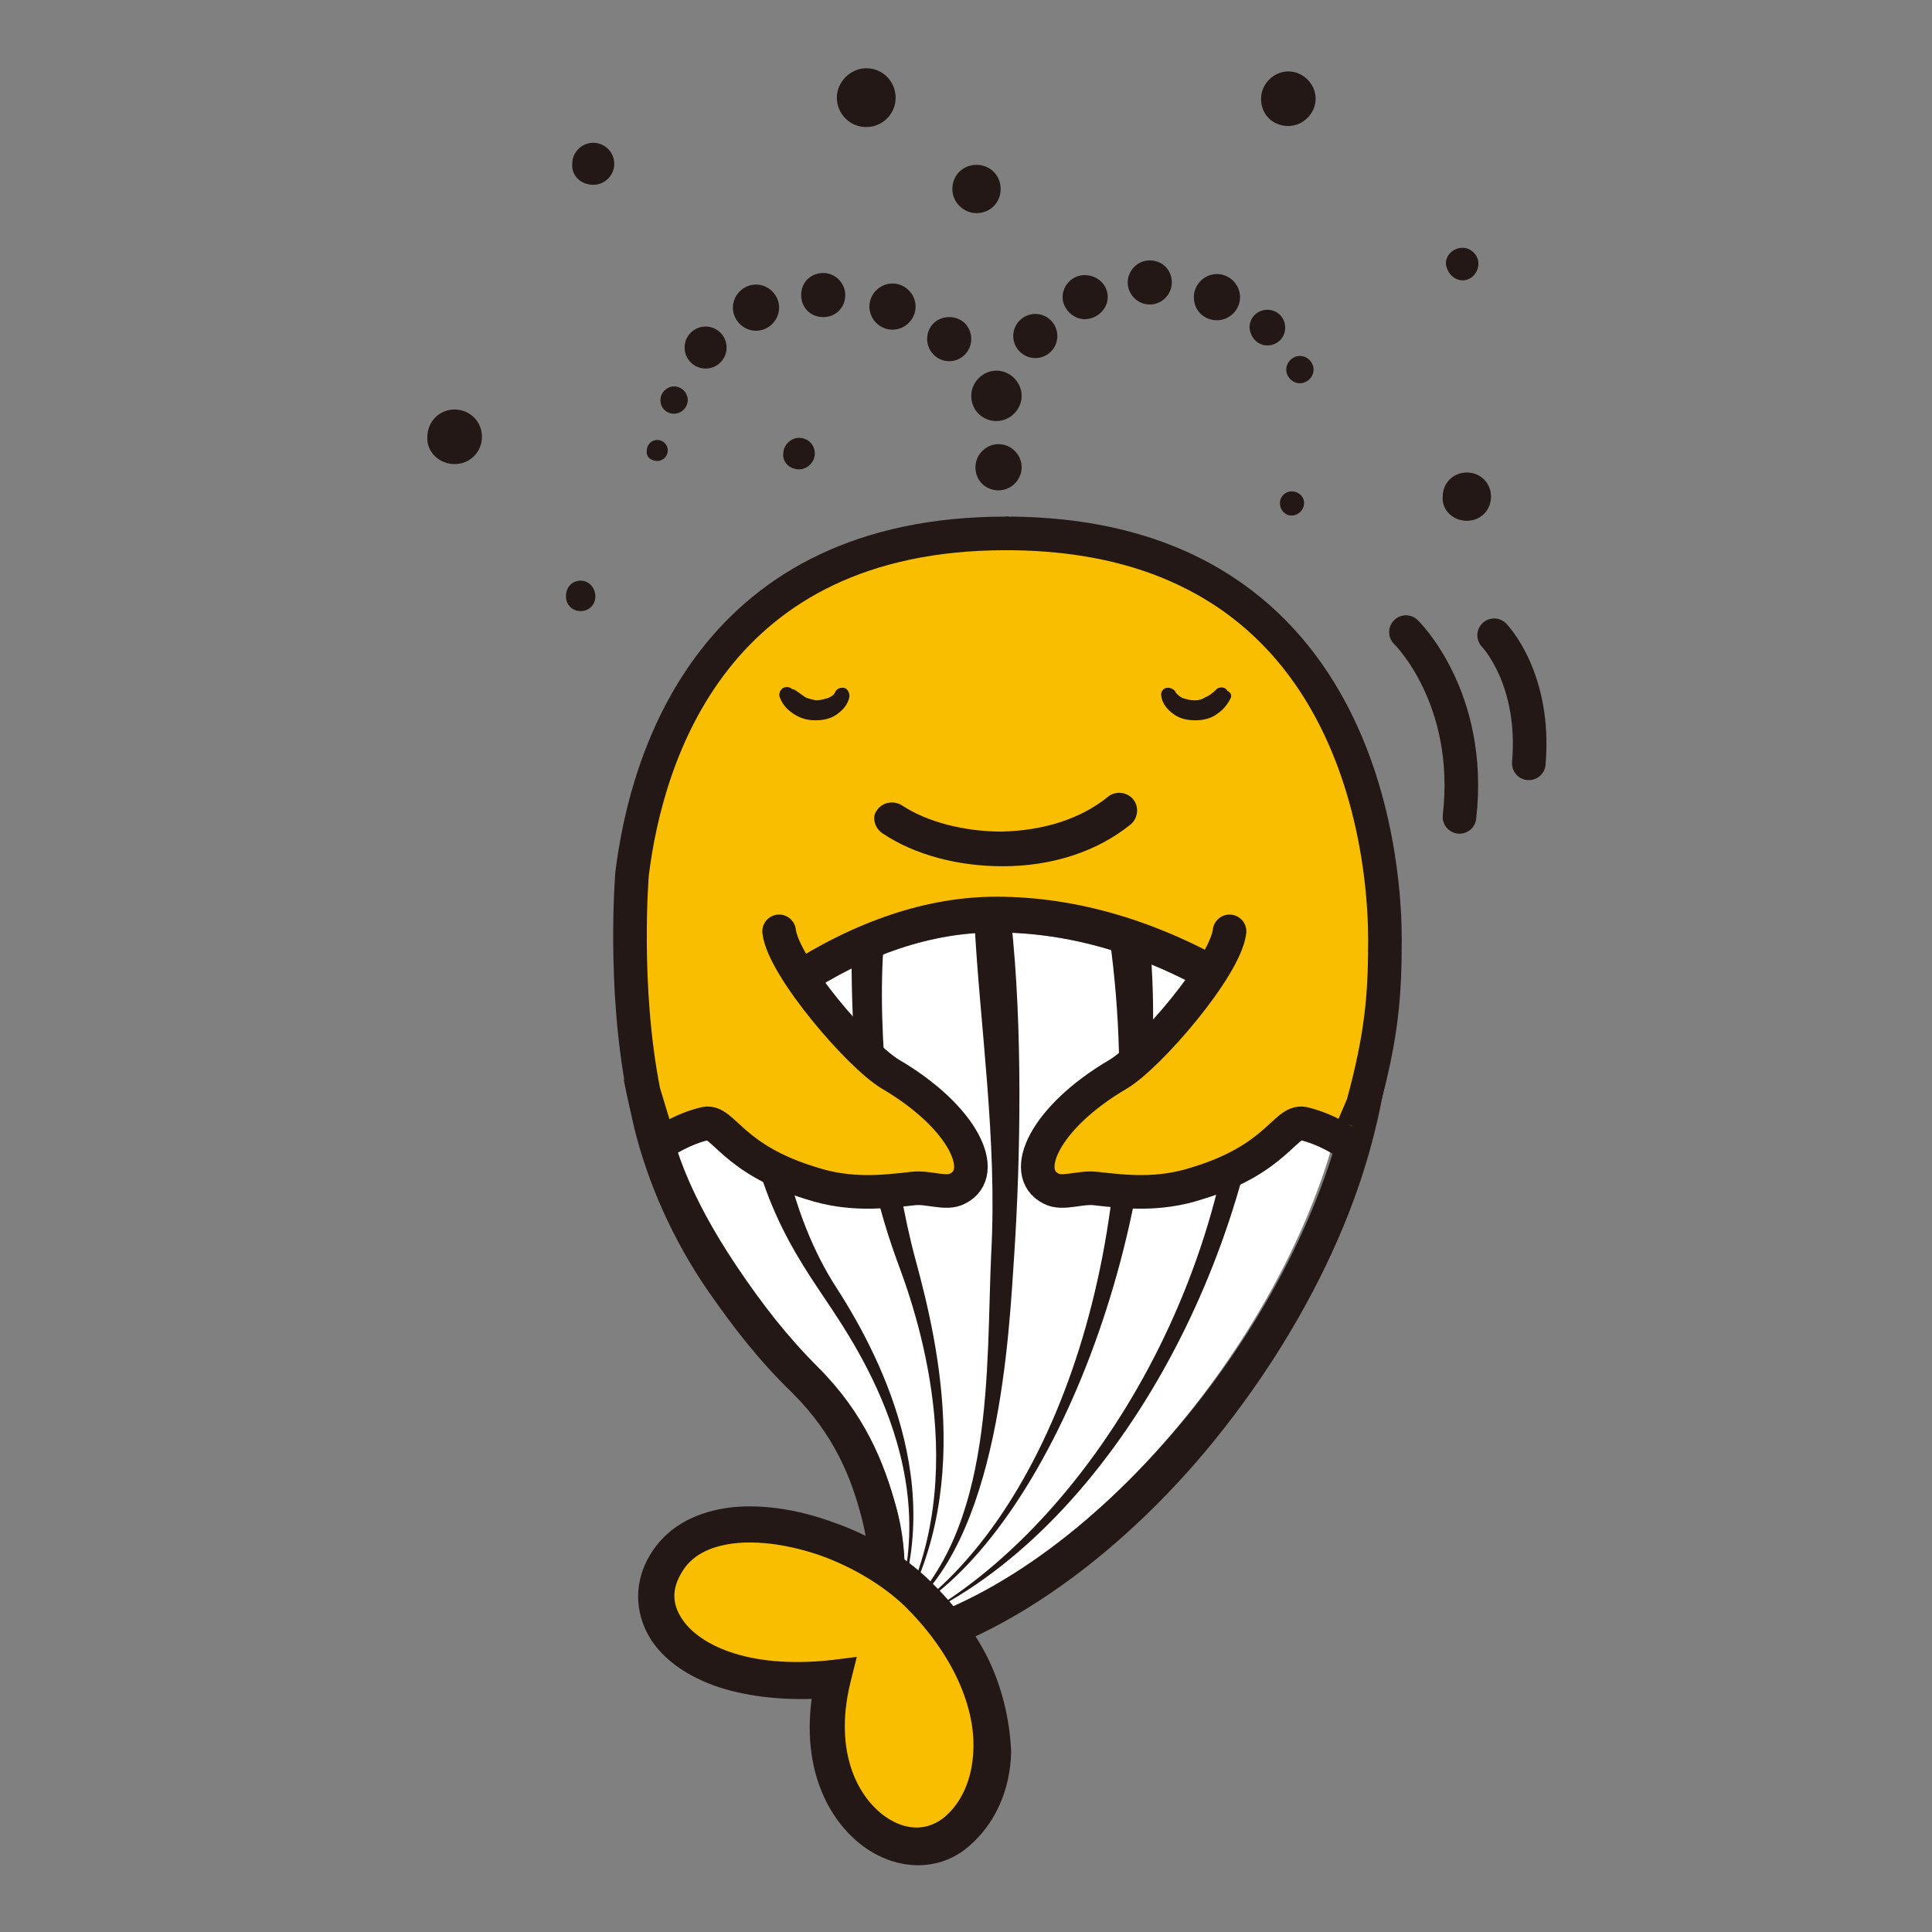 <?xml version="1.0" encoding="utf-8"?>
<!-- Generator: Adobe Illustrator 21.1.0, SVG Export Plug-In . SVG Version: 6.00 Build 0)  -->
<svg version="1.1" id="編集モード" xmlns="http://www.w3.org/2000/svg" xmlns:xlink="http://www.w3.org/1999/xlink" x="0px"
	 y="0px" width="184px" height="184px" viewBox="0 0 184 184" style="enable-background:new 0 0 184 184;" xml:space="preserve">
<rect x="0" y="0" width="184" height="184" fill="#808080" stroke="none"/>
<style type="text/css">
	.st0{fill:#F41700;}
	.st1{fill:#231815;}
	.st2{fill:#F9BE00;}
	.st3{fill:#FFFFFF;}
	.st4{fill:#F9BE00;stroke:#231815;stroke-width:2.949;stroke-miterlimit:10;}
	.st5{fill:none;stroke:#231815;stroke-width:3.175;stroke-miterlimit:10;}
	.st6{fill:none;stroke:#231815;stroke-width:2.949;stroke-linecap:round;stroke-linejoin:round;stroke-miterlimit:10;}
	.st7{fill:#F9BE00;stroke:#231815;stroke-width:2.949;stroke-linecap:round;stroke-linejoin:round;stroke-miterlimit:10;}
	.st8{fill:#F9BE00;stroke:#231815;stroke-width:3.325;stroke-linecap:round;stroke-linejoin:round;stroke-miterlimit:10;}
	.st9{fill:#F9BE00;stroke:#231815;stroke-width:2.973;stroke-linecap:round;stroke-linejoin:round;stroke-miterlimit:10;}
	.st10{fill:none;stroke:#231815;stroke-width:3.2;stroke-linecap:round;stroke-miterlimit:10;}
	.st11{fill:#7CD9F2;stroke:#231815;stroke-width:3.2;stroke-linecap:round;stroke-linejoin:round;stroke-miterlimit:10;}
	.st12{fill:#F9BE00;stroke:#231815;stroke-width:2.973;stroke-miterlimit:10;}
	.st13{fill:#F9BE00;stroke:#231815;stroke-width:3.567;stroke-linecap:round;stroke-linejoin:round;stroke-miterlimit:10;}
	.st14{fill:none;stroke:#231815;stroke-width:3.2;stroke-miterlimit:10;}
	.st15{fill:none;stroke:#231815;stroke-width:3.2;stroke-linecap:round;stroke-linejoin:round;stroke-miterlimit:10;}
</style>
<g>
	<path class="st2" d="M64.1,102.2l-1.4,0.6l-2.6-11.5l0.8-2.5l0.4-1.1c-0.3-3.4,0.9-8.3,2.1-12.4c1.5-5.1,4-9.7,7.2-13.3
		c6-6.6,14.4-10,25-10c3.8,0,7.7,0.6,11.5,1.7c3.8,1.2,7.3,2.9,10.4,5.1c4.7,3.4,10.7,9.4,12.2,19.2l0.4,2.5l1.3,14.4
		c0,0-1.4,6.6-1.8,7.8c-2.3-2.1-5.7-6-10.5-8.8c-7.7-4.6-14.9-7.6-22.6-7.6c-6.6,0-13.6,1.2-20.4,5.6
		C70.9,95.3,66.8,99.3,64.1,102.2"/>
	<g>
		<g>
			<path class="st1" d="M128.5,104.9l2.6-2.3c-0.4-0.5-1.2-1.3-2.4-2.4c-0.1,1.4-0.3,2.8-0.6,4.2
				C128.2,104.5,128.4,104.7,128.5,104.9z"/>
			<path class="st1" d="M65.3,101.8l-1.8,0.3c-0.2,0-0.5,0.1-0.8,0.1c-0.1,0.1-0.2,0.3-0.4,0.4l2.5,2.3c0.2-0.2,0.4-0.5,0.6-0.7
				c0-0.2,0-0.4-0.1-0.6L65.3,101.8z"/>
			<path class="st3" d="M116.3,95.2c-7.2-4.3-14.4-6.4-21.5-6.4c-5.9,0-12.1,2-18.3,6.1c-4.7,3.1-11.2,8.2-13.8,10.9
				c1.1,10.4,6.2,16.6,14.3,24.7c4.4,4.4,7.1,8.8,8.4,13.3c0.9,3.4,1,7,0.3,11.1c18.4-5,38.2-29.1,42.3-50.4
				C125.6,101.8,121.4,98.2,116.3,95.2z"/>
			<path class="st2" d="M94.8,85.3c-6.6,0-13.4,2.3-20.2,6.7c-5.1,3.3-9.2,7.3-11.9,10.2c0.3,0,0.5-0.1,0.8-0.1l1.8-0.3l0.2,1.8
				c0,0.2,0.1,0.4,0.1,0.6c2.5-2.7,6.3-6.3,11-9.4c6.2-4.1,12.3-6.1,18.3-6.1c7.1,0,14.3,2.1,21.5,6.4c5.1,3,9.3,6.7,11.8,9.2
				c0.3-1.4,0.5-2.8,0.6-4.2c-2.3-2.1-5.8-5.1-10.7-8C110.3,87.6,102.5,85.3,94.8,85.3z"/>
			<path class="st1" d="M43.3,44.2c1.5,0,2.6-1.2,2.6-2.6c0-1.5-1.2-2.6-2.6-2.6c-1.5,0-2.6,1.2-2.6,2.6
				C40.6,43,41.8,44.2,43.3,44.2z"/>
			<path class="st1" d="M72,31.5c1.2,0,2.2-1,2.2-2.2c0-1.2-1-2.2-2.2-2.2c-1.2,0-2.2,1-2.2,2.2C69.8,30.5,70.8,31.5,72,31.5z"/>
			<ellipse class="st1" cx="67.2" cy="33.1" rx="2" ry="2"/>
			<path class="st1" d="M56.5,17.6c1.1,0,2-0.9,2-2c0-1.1-0.9-2-2-2c-1.1,0-2,0.9-2,2C54.4,16.7,55.3,17.6,56.5,17.6z"/>
			<path class="st1" d="M122.7,12c1.4,0,2.6-1.2,2.6-2.6c0-1.4-1.2-2.6-2.6-2.6c-1.4,0-2.6,1.2-2.6,2.6
				C120.1,10.9,121.2,12,122.7,12z"/>
			<path class="st1" d="M93,20.3c1.3,0,2.3-1,2.3-2.3c0-1.3-1-2.3-2.3-2.3c-1.3,0-2.3,1-2.3,2.3C90.7,19.3,91.8,20.3,93,20.3z"/>
			<path class="st1" d="M82.5,12.1c1.5,0,2.8-1.2,2.8-2.8c0-1.5-1.2-2.8-2.8-2.8c-1.5,0-2.8,1.3-2.8,2.8
				C79.7,10.8,80.9,12.1,82.5,12.1z"/>
			<path class="st1" d="M109.5,29c1.2,0,2.1-1,2.1-2.1c0-1.2-0.9-2.1-2.1-2.1c-1.2,0-2.1,1-2.1,2.1C107.4,28,108.3,29,109.5,29z"/>
			<path class="st1" d="M115.9,30.5c1.2,0,2.2-1,2.2-2.2c0-1.2-1-2.2-2.2-2.2c-1.2,0-2.2,1-2.2,2.2
				C113.7,29.6,114.7,30.5,115.9,30.5z"/>
			<path class="st1" d="M94.9,40.1c1.3,0,2.4-1.1,2.4-2.4c0-1.3-1.1-2.4-2.4-2.4c-1.3,0-2.4,1.1-2.4,2.4
				C92.5,39.1,93.6,40.1,94.9,40.1z"/>
			<path class="st1" d="M95.1,46.7c1.2,0,2.2-1,2.2-2.2c0-1.2-1-2.2-2.2-2.2c-1.2,0-2.2,1-2.2,2.2C92.9,45.8,93.9,46.7,95.1,46.7z"
				/>
			<path class="st1" d="M103.3,30.4c1.2,0,2.2-1,2.2-2.1c0-1.2-1-2.1-2.2-2.1c-1.2,0-2.1,1-2.1,2.1
				C101.2,29.4,102.2,30.4,103.3,30.4z"/>
			<ellipse class="st1" cx="98.6" cy="32" rx="2.1" ry="2.1"/>
			<path class="st1" d="M90.4,34.4c1.2,0,2.1-1,2.1-2.1c0-1.2-0.9-2.1-2.1-2.1c-1.2,0-2.1,0.9-2.1,2.1
				C88.3,33.4,89.2,34.4,90.4,34.4z"/>
			<path class="st1" d="M85,31.4c1.2,0,2.2-1,2.2-2.2c0-1.2-1-2.2-2.2-2.2c-1.2,0-2.2,1-2.2,2.2C82.8,30.4,83.8,31.4,85,31.4z"/>
			<path class="st1" d="M78.4,30.2c1.2,0,2.1-0.9,2.1-2.1c0-1.1-0.9-2.1-2.1-2.1c-1.2,0-2.1,0.9-2.1,2.1
				C76.3,29.3,77.2,30.2,78.4,30.2z"/>
			<path class="st1" d="M76.1,44.7c0.8,0,1.5-0.7,1.5-1.5c0-0.9-0.7-1.5-1.5-1.5c-0.8,0-1.5,0.7-1.5,1.5
				C74.5,44,75.2,44.7,76.1,44.7z"/>
			<path class="st1" d="M64.2,39.4c0.7,0,1.3-0.6,1.3-1.3c0-0.7-0.6-1.3-1.3-1.3c-0.7,0-1.3,0.6-1.3,1.3
				C62.9,38.9,63.5,39.4,64.2,39.4z"/>
			<path class="st1" d="M62.6,43.9c0.6,0,1-0.5,1-1c0-0.6-0.5-1-1-1c-0.6,0-1,0.5-1,1C61.5,43.5,62,43.9,62.6,43.9z"/>
			<path class="st1" d="M55.3,58.2c0.8,0,1.4-0.6,1.4-1.4c0-0.8-0.6-1.5-1.4-1.5c-0.8,0-1.4,0.6-1.4,1.5
				C53.9,57.6,54.5,58.2,55.3,58.2z"/>
			<path class="st1" d="M120.7,32.9c0.9,0,1.7-0.7,1.7-1.7c0-0.9-0.7-1.7-1.7-1.7c-0.9,0-1.7,0.7-1.7,1.7
				C119.1,32.2,119.8,32.9,120.7,32.9z"/>
			<path class="st1" d="M123.8,36.5c0.7,0,1.3-0.6,1.3-1.3c0-0.7-0.6-1.3-1.3-1.3c-0.7,0-1.3,0.6-1.3,1.3
				C122.5,35.9,123.1,36.5,123.8,36.5z"/>
			<path class="st1" d="M139.3,26.7c0.8,0,1.5-0.7,1.5-1.6c0-0.8-0.7-1.5-1.5-1.5c-0.9,0-1.6,0.7-1.6,1.5
				C137.8,26,138.5,26.7,139.3,26.7z"/>
			<path class="st1" d="M139.7,49.6c1.3,0,2.3-1,2.3-2.3c0-1.3-1-2.3-2.3-2.3c-1.3,0-2.3,1-2.3,2.3
				C137.3,48.6,138.4,49.6,139.7,49.6z"/>
			<path class="st1" d="M123,49.1c0.6,0,1.2-0.5,1.2-1.2c0-0.6-0.5-1.1-1.2-1.1c-0.6,0-1.1,0.5-1.1,1.1
				C121.9,48.6,122.4,49.1,123,49.1z"/>
			<path class="st1" d="M62.7,107.3c2.5-2.8,8.7-9.1,13.8-12.4c6.2-4.1,12.3-6.1,18.3-6.1c7.1,0,14.3,2.1,21.5,6.4
				c5.4,3.2,9.9,7.1,12.2,9.7l2.6-2.3c-1.2-1.4-5.8-6.1-13-10.3c-7.7-4.6-15.6-6.9-23.2-6.9c-6.6,0-13.4,2.3-20.2,6.7
				c-5.4,3.5-9.6,7.7-12.3,10.6L62.7,107.3z"/>
			<path class="st1" d="M70.4,97.6c0,14.2,4.9,21.2,8.1,26c3.3,4.9,12.4,18.2,5.7,32.5c6.6-13.1,0-26.4-4.5-33.4
				c-4.5-6.9-6.5-16.7-6.5-27.3L70.4,97.6z"/>
			<path class="st1" d="M81.1,91.1c0,16.1,2.7,24.6,4.6,29.7c2.4,6.5,7.1,22.5-1.5,35.4c8.9-12.4,5.2-28.1,3-36.2
				c-2.2-8.1-3.8-21.6-3-30.5L81.1,91.1z"/>
			<path class="st1" d="M92.8,87.7c0.5,9.8,2.2,20.9,1.6,31.7c-0.5,10.8,0.4,26.3-8.7,34.5c9.6-6.8,10.4-27.2,10.9-34.5
				c0.6-9.2,0.8-21.7-0.3-31.7H92.8z"/>
			<path class="st1" d="M105.7,89.5c3.9,28.5-5.4,54.1-18.9,63.9c13-7.7,24.8-36.2,22.8-62.6L105.7,89.5z"/>
			<path class="st1" d="M118,94.8c0.8,25.2-13.7,49.6-30,59c18.2-8.9,31.5-34.1,32.9-56.9L118,94.8z"/>
			<path class="st1" d="M128.6,102.8c-3.5,21.7-24,46.9-42.9,52c0.7-4.1,0.6-7.7-0.3-11.1c-1.2-4.5-3.1-9.1-7.5-13.5
				c-3-3-5.3-6-7.6-9.4c-2.9-4.3-5.5-9.1-6.6-14.1c-0.1-0.4-0.6-2.1-1.1-4.4l-3.2,0.5c0.4,2,0.7,3.3,1,4.6c1.3,5.3,3.7,10.7,7,15.5
				c2.5,3.6,4.9,6.7,8.1,9.8c4,4,5.6,8.1,6.6,12c0.9,3.5,0.9,7.4-0.2,12.1l-0.6,2.5l2.6-0.5c5.5-1,11.3-3.6,17.2-7.8
				c5.5-3.9,10.9-9.1,15.5-15c4.7-6,8.6-12.6,11.3-19.1c2-4.8,3.3-9.5,4-13.9"/>
		</g>
	</g>
	<g>
		<path class="st2" d="M112.5,86.5c0,0,3.6,1.6,3.2,5.1c-0.4,3.4-6.6,10.2-9.7,12.3c-3.6,2.5-8,5.6-6.9,7.9c1.3,2.6,4.1,3,11.1,1.9
			c9.9-1.6,12.7-8.6,14.3-8.2c2.2,0.5,3.8,3.3,3.8,3.3s2.9-8.3,1.8-10.9s-5.4-8.6-5.4-8.6s-9.1-5.2-9.7-5.2S112.5,86.5,112.5,86.5z"
			/>
		<path class="st10" d="M117.1,88.7c-0.4,3.4-7.6,11.8-10.6,13.6c-7,4.1-9.4,9.4-6.4,10.9c1.1,0.6,2.8-0.2,4.3,0
			c2.7,0.3,5.9,0.7,9.6-0.5c7.6-2.3,8.4-6,10.1-5.7c2.2,0.5,4.1,1.8,4.1,1.8"/>
	</g>
	<g>
		<path class="st2" d="M78.8,86.5c0,0-3.6,1.6-3.2,5.1c0.4,3.4,6.6,10.2,9.7,12.3c3.6,2.5,8,5.6,6.9,7.9c-1.3,2.6-4.1,3-11.1,1.9
			c-9.9-1.6-12.7-8.6-14.3-8.2c-2.2,0.5-3.8,3.3-3.8,3.3s-2.9-8.3-1.8-10.9c1-2.6,5.4-8.6,5.4-8.6s9.1-5.2,9.7-5.2
			S78.8,86.5,78.8,86.5z"/>
		<path class="st10" d="M74.2,88.7c0.4,3.4,7.6,11.8,10.6,13.6c7,4.1,9.4,9.4,6.4,10.9c-1.1,0.6-2.8-0.2-4.3,0
			c-2.7,0.3-5.9,0.7-9.6-0.5c-7.6-2.3-8.4-6-10.1-5.7c-2.2,0.5-4.1,1.8-4.1,1.8"/>
	</g>
	<path class="st10" d="M95.8,50.8c-27.8,0-34.2,21.1-35.6,32.4c0,0-0.9,10.7,1.1,20.8l1,3.3"/>
	<path class="st14" d="M128.9,107.3l0.9-2.1c1.8-6.6,2.1-10.4,2.1-15.7c0-4.9-0.8-38.7-36.1-38.7"/>
	<path class="st15" d="M133.9,60.2c0,0,6.4,6.2,5.1,17.6"/>
	<path class="st15" d="M142.3,60.5c0,0,4,4.1,3.3,12.2"/>
	<path class="st1" d="M84.1,79.4c3,2,7.1,3.1,11.4,3.1c4.7,0,9-1.4,12.2-4c0.7-0.6,0.8-1.7,0.2-2.4c-0.6-0.7-1.7-0.8-2.4-0.2
		c-2.6,2.1-6.1,3.2-10.1,3.3c-3.5,0-7.1-0.9-9.5-2.5c-0.8-0.5-1.9-0.3-2.4,0.5C83,77.8,83.3,78.9,84.1,79.4z"/>
	<path class="st1" d="M94.4,158.6c-1.3-2.9-3.4-5.7-6-8.2c-2.3-2.2-5.5-4.2-9-5.4c-3.5-1.3-7.1-1.8-10.1-1.4c-3.4,0.5-5.9,2-7.4,4.5
		c-1.5,2.5-1.5,5.4,0,7.9c1.3,2.1,3.6,3.7,6.6,4.7c2.5,0.8,5.5,1.2,8.8,1.1c-1,7.5,2.2,12.4,5.6,14.5c3.1,1.9,6.7,1.8,9.3-0.4
		c2.5-2.1,4-5.3,4.1-9C96.2,164.2,95.6,161.3,94.4,158.6z"/>
	<path class="st2" d="M92.7,166.7c-0.1,2.7-1.1,5-2.8,6.4c-1.5,1.2-3.4,1.3-5.3,0.1c-2.7-1.7-5.3-6.1-3.6-13l0.6-2.4l-2.4,0.3
		c-8.2,0.9-12.8-1.6-14.3-4c-0.9-1.4-0.9-2.8,0-4.3c0.9-1.6,2.6-2.5,4.9-2.8c2.4-0.3,5.4,0.1,8.5,1.2c3,1.1,5.8,2.8,7.8,4.7
		C90.4,157.1,92.9,162.2,92.7,166.7z"/>
	<g>
		<path class="st1" d="M117.2,66.5c-0.3,0.6-0.7,1.1-1.3,1.5c-0.5,0.4-1.3,0.6-2,0.6c-0.7,0-1.4-0.1-2-0.5c-0.6-0.4-1.2-1-1.3-1.8
			c-0.1-0.4,0.2-0.8,0.6-0.8c0.3,0,0.5,0.1,0.7,0.3l0.1,0.2c0.2,0.2,0.4,0.4,0.7,0.5c0.3,0.1,0.7,0.2,1.1,0.2c0.4,0,0.7-0.1,1-0.3
			c0.3-0.1,0.7-0.4,1-0.7l0.1-0.1c0.3-0.2,0.8-0.2,1,0.2C117.3,66,117.3,66.3,117.2,66.5z"/>
	</g>
	<g>
		<path class="st1" d="M75.7,65.7c0.3,0.2,0.7,0.5,1,0.7c0.4,0.2,0.7,0.2,1,0.3c0.4,0,0.7-0.1,1.1-0.2c0.3-0.1,0.6-0.3,0.7-0.5
			l0.1-0.2c0.2-0.3,0.7-0.4,1-0.2c0.2,0.2,0.3,0.4,0.3,0.7c-0.1,0.8-0.7,1.4-1.3,1.8c-0.6,0.4-1.3,0.5-2,0.5c-0.7,0-1.4-0.2-2-0.6
			c-0.6-0.4-1-0.8-1.3-1.5c-0.2-0.4,0-0.8,0.3-1c0.3-0.1,0.6-0.1,0.8,0.1L75.7,65.7z"/>
	</g>
</g>
</svg>
